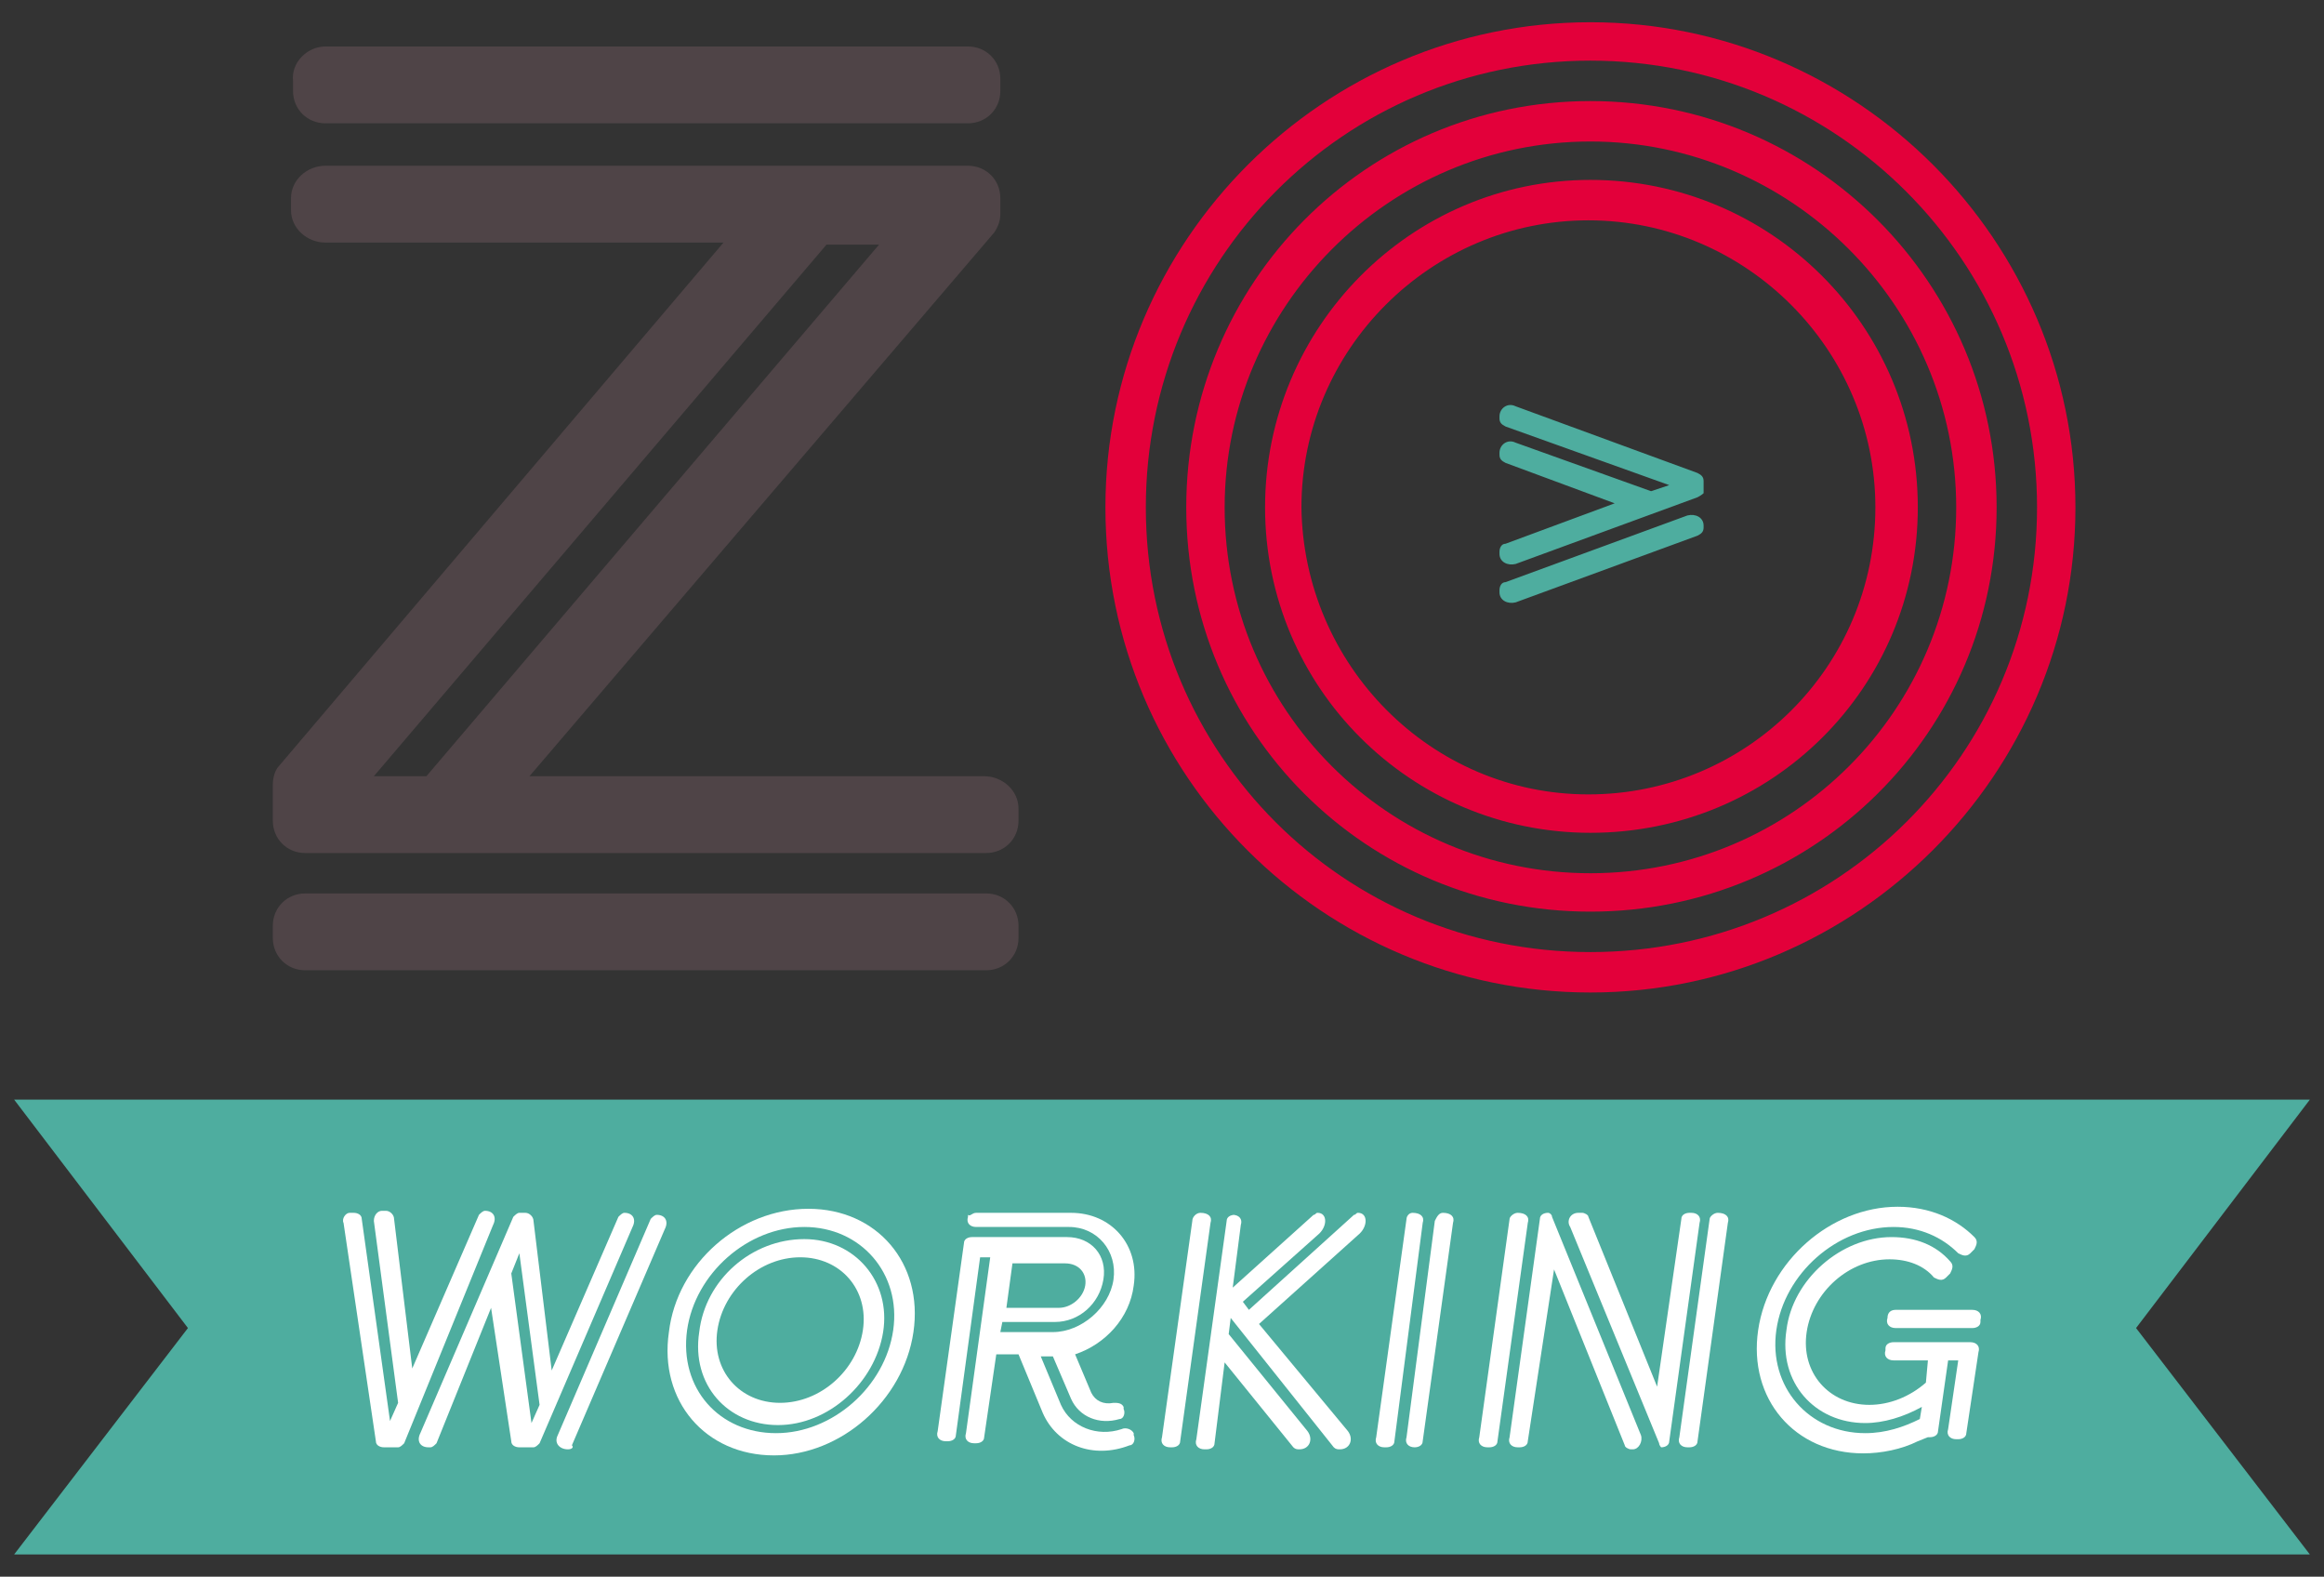 <?xml version="1.0" encoding="utf-8"?>
<!-- Generator: Adobe Illustrator 21.1.0, SVG Export Plug-In . SVG Version: 6.00 Build 0)  -->
<svg version="1.1" id="Livello_1" xmlns="http://www.w3.org/2000/svg" xmlns:xlink="http://www.w3.org/1999/xlink" x="0px" y="0px"
	 width="115px" height="78px" viewBox="0 0 115 78" style="enable-background:new 0 0 115 78;" xml:space="preserve">
<rect x="0" y="0" width="115" height="78" fill="#333333" stroke="none"/>
<style type="text/css">
	.st0{fill:#4EAD9F;}
	.st1{fill:#4F4447;}
	.st2{fill:#E3003A;}
	.st3{fill:#FFFFFF;}
</style>
<g>
	<polygon class="st0" points="114.3,76.9 0.7,76.9 9.3,65.7 0.7,54.4 114.3,54.4 105.7,65.7 	"/>
	<path class="st1" d="M16.1,8.2h31.8c0.9,0,1.6,0.7,1.6,1.6v0.8c0,0.3-0.1,0.6-0.3,0.9l-23,26.9h22.5c0.9,0,1.7,0.7,1.7,1.6v0.6
		c0,0.9-0.7,1.6-1.6,1.6H15.1c-0.9,0-1.6-0.7-1.6-1.6v-1.8c0-0.3,0.1-0.7,0.3-0.9l22-25.9H16.1c-0.9,0-1.7-0.7-1.7-1.6V9.8
		C14.4,8.9,15.2,8.2,16.1,8.2z M15.1,44.2h33.7c0.9,0,1.6,0.7,1.6,1.6v0.6c0,0.9-0.7,1.6-1.6,1.6H15.1c-0.9,0-1.6-0.7-1.6-1.6v-0.6
		C13.5,44.9,14.2,44.2,15.1,44.2z M16.1,2.3h31.8c0.9,0,1.6,0.7,1.6,1.6v0.6c0,0.9-0.7,1.6-1.6,1.6H16.1c-0.9,0-1.6-0.7-1.6-1.6V4
		C14.4,3.1,15.2,2.3,16.1,2.3z M43.5,12.1h-2.6L18.5,38.4h2.6L43.5,12.1z"/>
	<path class="st2" d="M78.7,1.1c13.2,0,24,10.8,24,24s-10.8,24-24,24s-24-10.7-24-24C54.7,11.9,65.5,1.1,78.7,1.1z M78.7,47.1
		c12.2,0,22.1-9.8,22.1-22C100.8,12.9,90.9,3,78.7,3s-22,9.9-22,22.1C56.7,37.3,66.5,47.1,78.7,47.1z M78.7,5
		c11.1,0,20.1,9,20.1,20.1s-9,20-20.1,20s-20-8.9-20-20C58.7,14,67.6,5,78.7,5z M78.7,43.2c10,0,18.1-8.1,18.1-18.1S88.6,7,78.7,7
		c-10,0-18.1,8.2-18.1,18.1C60.6,35.1,68.7,43.2,78.7,43.2z M78.7,8.9c8.9,0,16.2,7.2,16.2,16.2c0,8.9-7.2,16.1-16.2,16.1
		c-8.9,0-16.1-7.2-16.1-16.1S69.8,8.9,78.7,8.9z M78.6,39.3c7.8,0,14.2-6.3,14.2-14.2c0-7.8-6.4-14.2-14.2-14.2s-14.2,6.4-14.2,14.2
		C64.5,32.9,70.8,39.3,78.6,39.3z"/>
	<g>
		<path class="st3" d="M17.3,60h0.2c0.2,0,0.4,0.1,0.4,0.3l1.4,10l0.4-0.9l-1.2-9c0-0.3,0.2-0.5,0.4-0.5h0.2c0.2,0,0.4,0.2,0.4,0.4
			l0.9,7.4l3.3-7.6c0.1-0.1,0.2-0.2,0.3-0.2l0,0c0.4,0,0.6,0.3,0.4,0.7L20,71.4c-0.1,0.1-0.2,0.2-0.3,0.2H19c-0.2,0-0.4-0.1-0.4-0.3
			L17,60.5C16.9,60.3,17.1,60,17.3,60z M21.6,71.4c-0.1,0.1-0.2,0.2-0.3,0.2h-0.1c-0.4,0-0.6-0.3-0.4-0.7l4.6-10.7
			c0.1-0.1,0.2-0.2,0.3-0.2H26c0.2,0,0.4,0.2,0.4,0.4l0.9,7.4l3.3-7.6c0.1-0.1,0.2-0.2,0.3-0.2l0,0c0.4,0,0.6,0.3,0.4,0.7l-4.6,10.7
			c-0.1,0.1-0.2,0.2-0.3,0.2h-0.7c-0.2,0-0.4-0.1-0.4-0.3l-1-6.6L21.6,71.4z M26.3,70.4l0.4-0.9l-1-7.5l-0.4,1L26.3,70.4z
			 M28.1,71.7L28.1,71.7c-0.4,0-0.7-0.3-0.5-0.7l4.6-10.7c0.1-0.1,0.2-0.2,0.3-0.2l0,0c0.4,0,0.6,0.3,0.4,0.7l-4.6,10.7
			C28.4,71.6,28.3,71.7,28.1,71.7z"/>
		<path class="st3" d="M40,59.8c3.4,0,5.7,2.7,5.2,6.1c-0.5,3.4-3.6,6.1-6.9,6.1c-3.4,0-5.7-2.7-5.2-6.1
			C33.5,62.5,36.6,59.8,40,59.8z M38.4,70.9c2.8,0,5.4-2.3,5.8-5.1c0.4-2.8-1.6-5.1-4.4-5.1c-2.8,0-5.4,2.3-5.8,5.1
			C33.6,68.7,35.6,70.9,38.4,70.9z M39.8,61.3c2.5,0,4.3,2.1,3.9,4.6c-0.4,2.5-2.7,4.6-5.2,4.6s-4.3-2-3.9-4.6
			C34.9,63.3,37.2,61.3,39.8,61.3z M38.6,69.4c2,0,3.8-1.6,4.1-3.6c0.3-2-1.1-3.6-3.1-3.6s-3.8,1.6-4.1,3.6
			C35.2,67.8,36.6,69.4,38.6,69.4z"/>
		<path class="st3" d="M48.3,60H53c2,0,3.4,1.6,3.1,3.6c-0.2,1.6-1.4,2.9-2.9,3.4l0.8,1.9c0.2,0.4,0.6,0.6,1.1,0.5
			c0.2,0,0.4,0,0.5,0.2v0.1c0.1,0.2,0,0.5-0.2,0.5c-1,0.3-2-0.1-2.4-1l-0.9-2.1h-0.6l1,2.4c0.5,1.1,1.8,1.6,3,1.2
			c0.2-0.1,0.5,0,0.6,0.2V71c0.1,0.2,0,0.5-0.2,0.5c-1.8,0.7-3.6,0-4.3-1.6L50.4,67h-1.1l-0.6,4.1c0,0.2-0.2,0.3-0.4,0.3h-0.1
			c-0.3,0-0.5-0.2-0.4-0.5l1.2-8.7h-0.5L47.3,71c0,0.2-0.2,0.3-0.4,0.3h-0.1c-0.3,0-0.5-0.2-0.4-0.5l1.3-9.3c0-0.2,0.2-0.3,0.4-0.3
			h4.7c1.2,0,2,0.9,1.8,2.1c-0.2,1.2-1.2,2.1-2.4,2.1h-2.6l-0.1,0.5h2.6c1.4,0,2.8-1.2,3-2.6c0.2-1.4-0.8-2.6-2.2-2.6h-4.6
			c-0.3,0-0.5-0.2-0.4-0.5v-0.1C48,60.2,48.1,60,48.3,60z M49.8,64.7h2.6c0.6,0,1.2-0.5,1.3-1.1c0.1-0.6-0.3-1.1-1-1.1h-2.6
			L49.8,64.7z"/>
		<path class="st3" d="M59.4,60L59.4,60c0.4,0,0.6,0.2,0.5,0.5l-1.5,10.8c0,0.2-0.2,0.3-0.4,0.3h-0.1c-0.3,0-0.5-0.2-0.4-0.5
			L59,60.4C59,60.2,59.2,60,59.4,60z M66.7,70.8c0.3,0.4,0.1,0.9-0.4,0.9l0,0c-0.1,0-0.2,0-0.3-0.1l-5.1-6.4L60.8,66l3.9,4.8
			c0.3,0.4,0.1,0.9-0.4,0.9l0,0c-0.1,0-0.2,0-0.3-0.1l-3.4-4.2l-0.5,4c0,0.2-0.2,0.3-0.4,0.3h-0.1c-0.3,0-0.5-0.2-0.4-0.5l1.5-10.8
			c0-0.2,0.2-0.3,0.4-0.3H61c0.3,0,0.5,0.2,0.4,0.5L61,63.7l4-3.6c0.1,0,0.1-0.1,0.2-0.1c0.5,0,0.5,0.7,0,1.1l-3.7,3.3l0.3,0.4
			l5.2-4.7c0.1,0,0.1-0.1,0.2-0.1c0.5,0,0.5,0.7,0,1.1l-4.9,4.4L66.7,70.8z"/>
		<path class="st3" d="M69.9,60L69.9,60c0.4,0,0.6,0.2,0.5,0.5L69,71.3c0,0.2-0.2,0.3-0.4,0.3h-0.1c-0.3,0-0.5-0.2-0.4-0.5l1.5-10.8
			C69.6,60.2,69.7,60,69.9,60z M71.4,60L71.4,60c0.4,0,0.6,0.2,0.5,0.5l-1.5,10.8c0,0.2-0.2,0.3-0.4,0.3l0,0c-0.3,0-0.5-0.2-0.4-0.5
			L71,60.4C71.1,60.2,71.2,60,71.4,60z"/>
		<path class="st3" d="M75.1,60L75.1,60c0.4,0,0.6,0.2,0.5,0.5l-1.5,10.8c0,0.2-0.2,0.3-0.4,0.3h-0.1c-0.3,0-0.5-0.2-0.4-0.5
			l1.5-10.8C74.7,60.2,74.9,60,75.1,60z M75.6,71.3c0,0.2-0.2,0.3-0.4,0.3h-0.1c-0.3,0-0.5-0.2-0.4-0.5l1.5-10.8
			c0-0.2,0.2-0.3,0.4-0.3c0.1,0,0.2,0.1,0.2,0.2L81.2,71c0.1,0.3-0.1,0.7-0.4,0.7h-0.1c-0.1,0-0.3-0.1-0.3-0.2l-3.5-8.7L75.6,71.3z
			 M78.1,60h0.2c0.1,0,0.3,0.1,0.3,0.2l3.4,8.4l1.2-8.3c0-0.2,0.2-0.3,0.4-0.3h0.1c0.3,0,0.5,0.2,0.4,0.5l-1.5,10.8
			c0,0.2-0.2,0.3-0.4,0.3c0,0-0.1-0.1-0.1-0.2l-4.4-10.7C77.5,60.4,77.7,60,78.1,60z M85,60L85,60c0.4,0,0.6,0.2,0.5,0.5L84,71.3
			c0,0.2-0.2,0.3-0.4,0.3h-0.1c-0.3,0-0.5-0.2-0.4-0.5l1.5-10.8C84.6,60.2,84.8,60,85,60z"/>
		<path class="st3" d="M92.3,70.4c-2.5,0-4.3-2-3.9-4.6c0.3-2.5,2.7-4.6,5.2-4.6c1.2,0,2.2,0.4,2.9,1.2c0.2,0.2,0.1,0.4,0,0.6
			l-0.2,0.2c-0.2,0.2-0.4,0.1-0.6,0c-0.5-0.6-1.3-0.9-2.2-0.9c-2,0-3.8,1.6-4.1,3.6c-0.3,2,1.1,3.6,3.1,3.6c1,0,2-0.4,2.8-1.1
			l0.1-1.1h-1.7c-0.3,0-0.5-0.2-0.4-0.5v-0.1c0-0.2,0.2-0.3,0.4-0.3h3.8c0.3,0,0.5,0.2,0.4,0.5l-0.6,4c0,0.2-0.2,0.3-0.4,0.3h-0.1
			c-0.3,0-0.5-0.2-0.4-0.5l0.5-3.4h-0.5l-0.5,3.5c0,0.2-0.2,0.3-0.4,0.3h-0.1l-0.5,0.2c-0.8,0.4-1.8,0.6-2.7,0.6
			c-3.4,0-5.7-2.7-5.2-6.1c0.5-3.4,3.6-6.1,6.9-6.1c1.6,0,2.9,0.6,3.8,1.5c0.2,0.2,0.1,0.4,0,0.6L97.5,62c-0.2,0.2-0.4,0.1-0.6,0
			c-0.8-0.8-1.9-1.3-3.2-1.3c-2.8,0-5.4,2.3-5.8,5.1s1.6,5.1,4.4,5.1c1,0,1.9-0.3,2.7-0.7l0.1-0.6C94.2,70.1,93.2,70.4,92.3,70.4z
			 M93.4,65.2L93.4,65.2c0-0.3,0.2-0.4,0.4-0.4h3.8c0.3,0,0.5,0.2,0.4,0.5v0.1c0,0.2-0.2,0.3-0.4,0.3h-3.8
			C93.5,65.7,93.3,65.5,93.4,65.2z"/>
	</g>
	<path class="st0" d="M84,24.6l-9,3.3c-0.4,0.1-0.8-0.1-0.8-0.5v-0.1c0-0.2,0.1-0.4,0.3-0.4l5.4-2l-5.4-2c-0.2-0.1-0.3-0.2-0.3-0.4
		v-0.1c0-0.4,0.4-0.7,0.8-0.5l6.7,2.4l0.9-0.3l-8.1-2.9c-0.2-0.1-0.3-0.2-0.3-0.4v-0.1c0-0.4,0.4-0.7,0.8-0.5l9,3.3
		c0.2,0.1,0.3,0.2,0.3,0.4v0.6C84.3,24.4,84.2,24.5,84,24.6z M84,26.5l-9,3.3c-0.4,0.1-0.8-0.1-0.8-0.5v-0.1c0-0.2,0.1-0.4,0.3-0.4
		l9-3.3c0.4-0.1,0.8,0.1,0.8,0.5v0.1C84.3,26.3,84.2,26.4,84,26.5z"/>
</g>
</svg>
